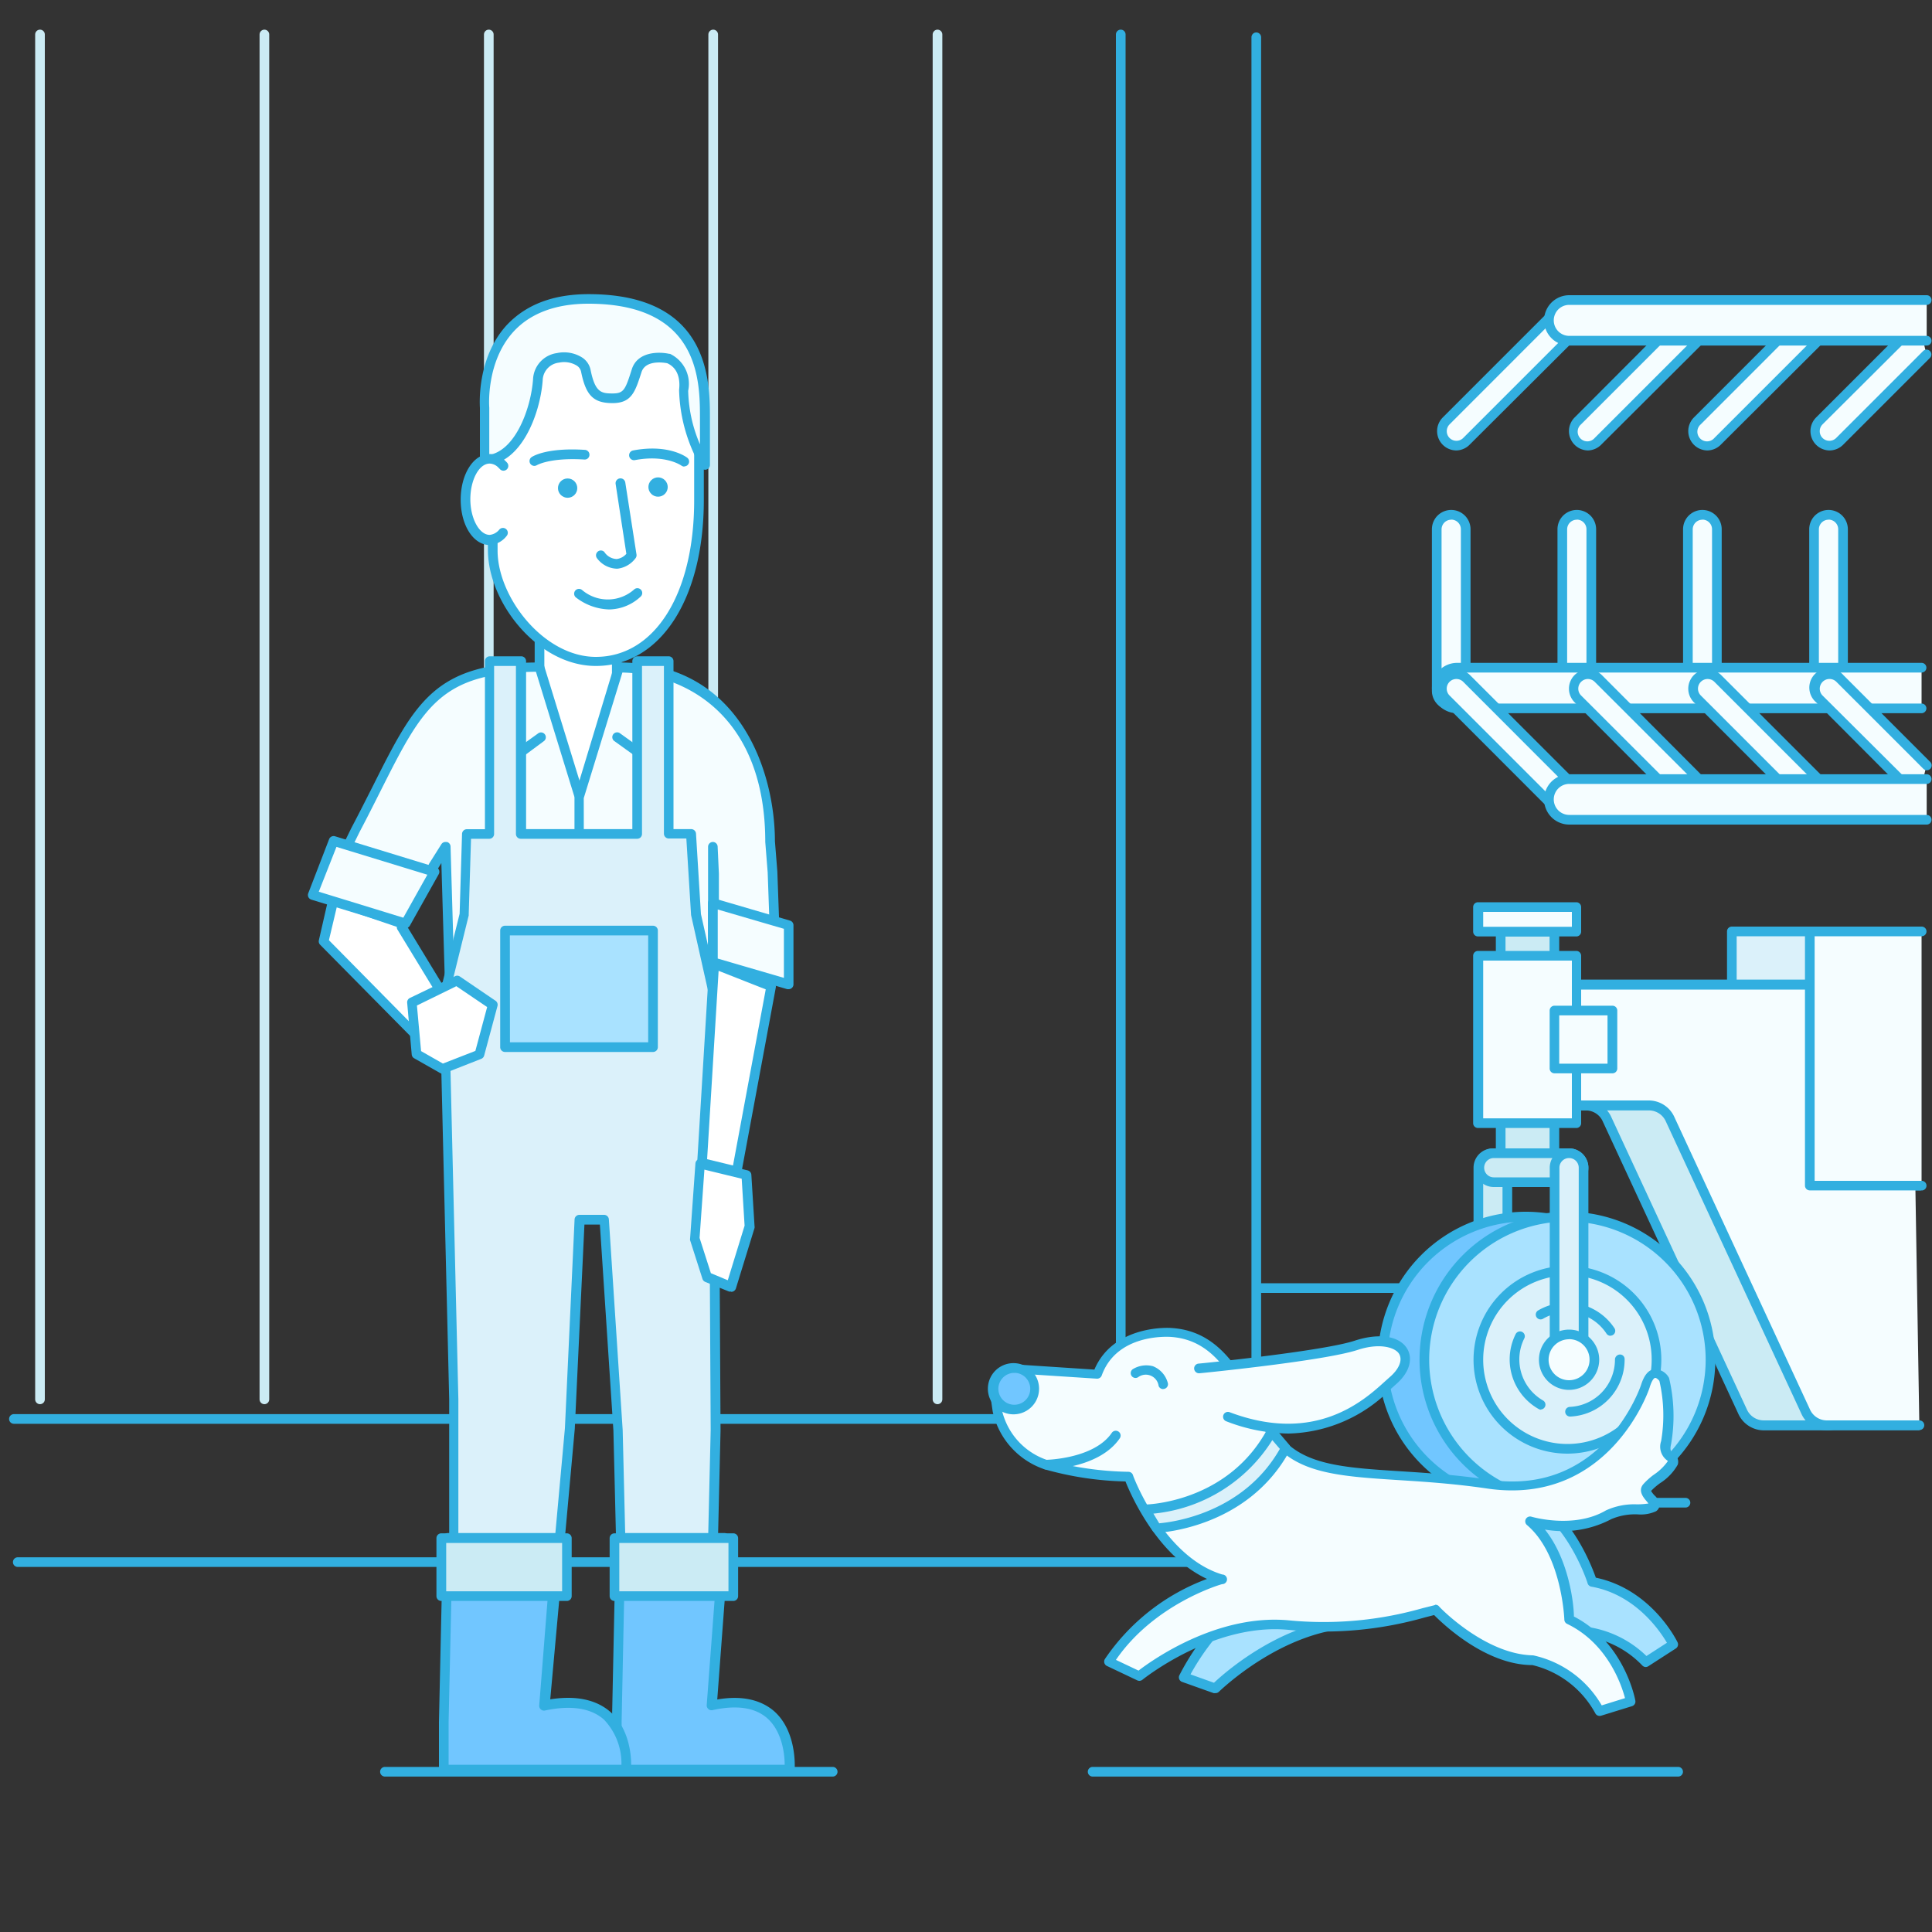 <svg id="Layer_1" data-name="Layer 1" xmlns="http://www.w3.org/2000/svg" viewBox="0 0 200 200"><rect x="0" y="0" width="200" height="200" fill="#333333" stroke="none"/><defs><style>.cls-1{fill:#dbf1fa;}.cls-2{fill:#32afe0;}.cls-3{fill:#cbebf4;}.cls-4{fill:none;stroke:#cbebf4;stroke-linecap:round;stroke-linejoin:round;}.cls-5{fill:#f5fdff;}.cls-6{fill:#fff;}.cls-7{fill:#a9e2ff;}.cls-8{fill:#71c6ff;}</style></defs><title>200</title><polyline class="cls-1" points="198.72 122.73 179.28 122.73 179.28 96.42 198.72 96.42"/><path class="cls-2" d="M198.72,123.23H179.28a.5.5,0,0,1-.5-.5V96.42a.5.5,0,0,1,.5-.5h19.44a.5.5,0,0,1,0,1H179.78v25.32h18.94a.5.5,0,0,1,0,1Z"/><rect class="cls-3" x="155.35" y="96.44" width="5.56" height="22.94"/><path class="cls-2" d="M160.91,119.88h-5.56a.5.5,0,0,1-.5-.5V96.44a.5.5,0,0,1,.5-.5h5.56a.5.5,0,0,1,.5.5v22.94A.5.5,0,0,1,160.91,119.88Zm-5.06-1h4.56V96.94h-4.56Z"/><path class="cls-3" d="M154.9,104.36V112a2.42,2.42,0,0,0,2.42,2.42h6.83a2.42,2.42,0,0,1,2.22,1.46l14,30.2a2.42,2.42,0,0,0,2.22,1.46h6.58a2.42,2.42,0,0,0,2.42-2.42l-1-30.71V104.36a2.42,2.42,0,0,0-2.42-2.42H157.32A2.42,2.42,0,0,0,154.9,104.36Z"/><path class="cls-2" d="M189.19,148.07h-6.58a2.91,2.91,0,0,1-2.68-1.76l-14-30.19a1.92,1.92,0,0,0-1.77-1.17h-6.83A2.92,2.92,0,0,1,154.4,112v-7.67a2.92,2.92,0,0,1,2.92-2.92h30.88a2.92,2.92,0,0,1,2.92,2.92v10.09l1,30.69A2.92,2.92,0,0,1,189.19,148.07Zm-31.88-45.63a1.92,1.92,0,0,0-1.92,1.92V112a1.92,1.92,0,0,0,1.92,1.92h6.83a2.91,2.91,0,0,1,2.68,1.76l14,30.19a1.92,1.92,0,0,0,1.77,1.17h6.58a1.92,1.92,0,0,0,1.92-1.92l-1-30.69v-10.1a1.92,1.92,0,0,0-1.92-1.92Z"/><path class="cls-2" d="M130.05,162.21H1.84a.5.5,0,0,1,0-1H129.55V3.86a.5.5,0,0,1,1,0V161.71A.5.5,0,0,1,130.05,162.21Z"/><path class="cls-2" d="M116,147.39H1.44a.5.5,0,0,1,0-1H115.52V3.57a.5.5,0,1,1,1,0V146.89A.5.5,0,0,1,116,147.39Z"/><path class="cls-2" d="M86.2,183.91H39.85a.5.5,0,0,1,0-1H86.2a.5.5,0,0,1,0,1Z"/><path class="cls-2" d="M173.72,183.91H113.11a.5.5,0,1,1,0-1h60.61a.5.5,0,0,1,0,1Z"/><path class="cls-2" d="M174.47,156.06H146.15a.5.5,0,1,1,0-1h28.33a.5.5,0,0,1,0,1Z"/><line class="cls-4" x1="97.05" y1="3.57" x2="97.05" y2="144.86"/><line class="cls-4" x1="73.83" y1="3.57" x2="73.83" y2="144.86"/><line class="cls-4" x1="50.6" y1="3.57" x2="50.6" y2="144.86"/><line class="cls-4" x1="27.37" y1="3.57" x2="27.37" y2="144.86"/><line class="cls-4" x1="4.14" y1="3.57" x2="4.14" y2="144.86"/><path class="cls-5" d="M197.93,101.94H163.84a2.42,2.42,0,0,0-2.42,2.42V112a2.42,2.42,0,0,0,2.42,2.42h6.83a2.42,2.42,0,0,1,2.22,1.46l14,30.2a2.42,2.42,0,0,0,2.22,1.46h9.58"/><path class="cls-2" d="M198.72,148.07h-9.58a2.91,2.91,0,0,1-2.68-1.76l-14-30.19a1.92,1.92,0,0,0-1.77-1.17h-6.83a2.92,2.92,0,0,1-2.92-2.92v-7.67a2.92,2.92,0,0,1,2.92-2.92h34.08a.5.5,0,0,1,0,1H163.84a1.92,1.92,0,0,0-1.92,1.92V112a1.92,1.92,0,0,0,1.92,1.92h6.83a2.91,2.91,0,0,1,2.68,1.76l14,30.19a1.92,1.92,0,0,0,1.77,1.17h9.58a.5.5,0,0,1,0,1Z"/><rect class="cls-5" x="153.04" y="98.94" width="10.18" height="17.33"/><path class="cls-2" d="M163.22,116.77H153a.5.5,0,0,1-.5-.5V98.94a.5.5,0,0,1,.5-.5h10.18a.5.5,0,0,1,.5.5v17.33A.5.5,0,0,1,163.22,116.77Zm-9.68-1h9.18V99.44h-9.18Z"/><rect class="cls-5" x="160.91" y="104.6" width="6.01" height="6.01"/><path class="cls-2" d="M166.92,111.11h-6a.5.5,0,0,1-.5-.5v-6a.5.5,0,0,1,.5-.5h6a.5.5,0,0,1,.5.5v6A.5.5,0,0,1,166.92,111.11Zm-5.51-1h5v-5h-5Z"/><rect class="cls-5" x="153.04" y="93.9" width="10.18" height="2.54"/><path class="cls-2" d="M163.22,96.94H153a.5.5,0,0,1-.5-.5V93.9a.5.5,0,0,1,.5-.5h10.18a.5.5,0,0,1,.5.5v2.54A.5.5,0,0,1,163.22,96.94Zm-9.68-1h9.18V94.4h-9.18Z"/><polyline class="cls-5" points="198.92 122.73 187.35 122.73 187.35 96.42 198.92 96.42"/><path class="cls-2" d="M198.92,123.23H187.35a.5.5,0,0,1-.5-.5V96.42a.5.5,0,0,1,.5-.5h11.58a.5.5,0,0,1,0,1H187.85v25.32h11.08a.5.5,0,0,1,0,1Z"/><rect class="cls-5" x="148.74" y="53.29" width="2.99" height="19.71" rx="1.5" ry="1.5"/><path class="cls-2" d="M150.23,73.51a2,2,0,0,1-2-2V54.79a2,2,0,0,1,4,0V71.51A2,2,0,0,1,150.23,73.51Zm0-19.71a1,1,0,0,0-1,1V71.51a1,1,0,1,0,2,0V54.79A1,1,0,0,0,150.23,53.79Z"/><rect class="cls-5" x="161.74" y="53.29" width="2.99" height="19.71" rx="1.5" ry="1.5"/><path class="cls-2" d="M163.23,73.51a2,2,0,0,1-2-2V54.79a2,2,0,0,1,4,0V71.51A2,2,0,0,1,163.23,73.51Zm0-19.71a1,1,0,0,0-1,1V71.51a1,1,0,1,0,2,0V54.79A1,1,0,0,0,163.23,53.79Z"/><rect class="cls-5" x="174.74" y="53.29" width="2.99" height="19.71" rx="1.5" ry="1.5"/><path class="cls-2" d="M176.23,73.51a2,2,0,0,1-2-2V54.79a2,2,0,0,1,4,0V71.51A2,2,0,0,1,176.23,73.51Zm0-19.71a1,1,0,0,0-1,1V71.51a1,1,0,1,0,2,0V54.79A1,1,0,0,0,176.23,53.79Z"/><rect class="cls-5" x="187.79" y="53.29" width="2.99" height="19.71" rx="1.5" ry="1.5"/><path class="cls-2" d="M189.29,73.51a2,2,0,0,1-2-2V54.79a2,2,0,0,1,4,0V71.51A2,2,0,0,1,189.29,73.51Zm0-19.71a1,1,0,0,0-1,1V71.51a1,1,0,1,0,2,0V54.79A1,1,0,0,0,189.29,53.79Z"/><path class="cls-5" d="M198.92,73.33H150.84a2.11,2.11,0,0,1-2.1-2.1h0a2.11,2.11,0,0,1,2.1-2.1h48.08"/><path class="cls-2" d="M198.92,73.83H150.84a2.6,2.6,0,0,1,0-5.21h48.08a.5.5,0,0,1,0,1H150.84a1.6,1.6,0,0,0,0,3.21h48.08a.5.5,0,0,1,0,1Z"/><path class="cls-2" d="M146.33,133.84H130.59a.5.5,0,0,1,0-1h15.74a.5.5,0,0,1,0,1Z"/><rect class="cls-5" x="155.18" y="67.34" width="2.99" height="19.71" rx="1.5" ry="1.5" transform="translate(-8.7 133.4) rotate(-45)"/><path class="cls-2" d="M162.58,85.11a2,2,0,0,1-1.41-.58L149.35,72.7a2,2,0,0,1,0-2.82,2,2,0,0,1,2.82,0L164,81.7a2,2,0,0,1,0,2.82h0A2,2,0,0,1,162.58,85.11Zm1.06-.94h0ZM150.76,70.29a1,1,0,0,0-.71,1.7l11.82,11.82a1,1,0,0,0,1.41,0h0a1,1,0,0,0,0-1.41L151.47,70.58A1,1,0,0,0,150.76,70.29Z"/><rect class="cls-5" x="168.79" y="67.34" width="2.99" height="19.71" rx="1.5" ry="1.5" transform="translate(-4.71 143.02) rotate(-45)"/><path class="cls-2" d="M176.2,85.11a2,2,0,0,1-1.41-.58L163,72.7a2,2,0,0,1,0-2.82,2,2,0,0,1,2.82,0L177.61,81.7a2,2,0,0,1,0,2.82h0A2,2,0,0,1,176.2,85.11Zm1.06-.94h0ZM164.38,70.29a1,1,0,0,0-.71,1.7L175.5,83.81a1,1,0,0,0,1.41,0h0a1,1,0,0,0,0-1.41L165.08,70.58A1,1,0,0,0,164.38,70.29Z"/><rect class="cls-5" x="181.18" y="67.34" width="2.99" height="19.71" rx="1.5" ry="1.5" transform="translate(-1.08 151.78) rotate(-45)"/><path class="cls-2" d="M188.58,85.11a2,2,0,0,1-1.41-.58L175.35,72.7a2,2,0,0,1,0-2.82,2,2,0,0,1,2.82,0L190,81.7a2,2,0,0,1,0,2.82h0A2,2,0,0,1,188.58,85.11Zm1.06-.94h0ZM176.76,70.29a1,1,0,0,0-.7,1.7l11.82,11.82a1,1,0,1,0,1.41-1.41L177.47,70.58A1,1,0,0,0,176.76,70.29Z"/><path class="cls-5" d="M198.61,82.64,188.31,72.35a1.5,1.5,0,0,1,0-2.12h0a1.5,1.5,0,0,1,2.12,0l9,9"/><path class="cls-2" d="M198.61,83.14a.5.5,0,0,1-.35-.15L188,72.7a2,2,0,1,1,2.82-2.82l9,9a.5.5,0,1,1-.71.71l-9-9A1,1,0,0,0,188.67,72L199,82.28a.5.5,0,0,1-.35.85Z"/><path class="cls-5" d="M199.45,84.86h-37a2.11,2.11,0,0,1-2.1-2.1h0a2.11,2.11,0,0,1,2.1-2.1h37"/><path class="cls-2" d="M199.45,85.36h-37a2.6,2.6,0,0,1,0-5.21h37a.5.5,0,0,1,0,1h-37a1.6,1.6,0,0,0,0,3.21h37a.5.5,0,0,1,0,1Z"/><rect class="cls-5" x="155.18" y="28.87" width="2.99" height="19.71" rx="1.5" ry="1.5" transform="translate(73.27 -99.44) rotate(45)"/><path class="cls-2" d="M150.76,46.63a2,2,0,0,1-1.41-3.41L161.17,31.4a2,2,0,0,1,2.82,0,2,2,0,0,1,0,2.82L152.17,46A2,2,0,0,1,150.76,46.63Zm11.82-14.81a1,1,0,0,0-.71.29L150.06,43.93a1,1,0,0,0,0,1.41,1,1,0,0,0,1.41,0l11.82-11.82a1,1,0,0,0-.7-1.7Z"/><rect class="cls-5" x="168.79" y="28.87" width="2.99" height="19.71" rx="1.5" ry="1.5" transform="translate(77.26 -109.07) rotate(45)"/><path class="cls-2" d="M164.38,46.63A2,2,0,0,1,163,43.22L174.79,31.4a2,2,0,0,1,2.82,0,2,2,0,0,1,0,2.82L165.79,46A2,2,0,0,1,164.38,46.63ZM176.2,31.82a1,1,0,0,0-.71.29L163.67,43.93a1,1,0,1,0,1.41,1.41l11.82-11.82a1,1,0,0,0-.7-1.7Z"/><rect class="cls-5" x="181.18" y="28.87" width="2.99" height="19.71" rx="1.5" ry="1.5" transform="translate(80.89 -117.83) rotate(45)"/><path class="cls-2" d="M176.76,46.63a2,2,0,0,1-1.41-3.41L187.17,31.4a2,2,0,0,1,2.82,0h0a2,2,0,0,1,0,2.82L178.17,46A2,2,0,0,1,176.76,46.63Zm11.82-14.81a1,1,0,0,0-.71.29L176.06,43.93a1,1,0,1,0,1.41,1.41l11.82-11.82a1,1,0,0,0,0-1.41h0A1,1,0,0,0,188.58,31.82Z"/><path class="cls-5" d="M198.61,33.29,188.31,43.58a1.5,1.5,0,0,0,0,2.12h0a1.5,1.5,0,0,0,2.12,0l9-9"/><path class="cls-2" d="M189.37,46.63A2,2,0,0,1,188,43.22l10.29-10.29a.5.5,0,0,1,.71.71L188.67,43.93a1,1,0,0,0,0,1.41,1,1,0,0,0,1.41,0l9-9a.5.5,0,1,1,.71.71l-9,9A2,2,0,0,1,189.37,46.63Z"/><path class="cls-5" d="M199.45,31.06h-37a2.11,2.11,0,0,0-2.1,2.1h0a2.11,2.11,0,0,0,2.1,2.1h37"/><path class="cls-2" d="M199.45,35.77h-37a2.6,2.6,0,0,1,0-5.21h37a.5.5,0,0,1,0,1h-37a1.6,1.6,0,0,0,0,3.21h37a.5.5,0,0,1,0,1Z"/><rect class="cls-3" x="153.04" y="119.38" width="3" height="22.9" rx="1.5" ry="1.5"/><path class="cls-2" d="M154.54,142.78a2,2,0,0,1-2-2v-19.9a2,2,0,0,1,4,0v19.9A2,2,0,0,1,154.54,142.78Zm0-22.9a1,1,0,0,0-1,1v19.9a1,1,0,0,0,2,0v-19.9A1,1,0,0,0,154.54,119.88Z"/><polygon class="cls-6" points="70.24 119.22 49.63 119.22 49.63 72.73 59.85 70.69 70.24 72.73 70.24 119.22"/><path class="cls-2" d="M70.24,119.72H49.63a.5.5,0,0,1-.5-.5V72.73a.5.5,0,0,1,.4-.49l10.22-2a.5.5,0,0,1,.19,0l10.38,2a.5.5,0,0,1,.4.49v46.49A.5.5,0,0,1,70.24,119.72Zm-20.11-1H69.74V73.14L59.85,71.2l-9.72,1.94Z"/><path class="cls-6" d="M63.85,76.78s-.45,8.58-4,8.58-4-8.58-4-8.58V65.14h8Z"/><path class="cls-2" d="M59.85,85.86c-3.91,0-4.45-8.12-4.5-9.05V65.14a.5.5,0,0,1,.5-.5h8a.5.5,0,0,1,.5.5V76.8C64.3,77.73,63.76,85.86,59.85,85.86Zm-3.5-20.21V76.78c.12,2.23,1,8.08,3.5,8.08s3.37-5.83,3.5-8.09V65.64Zm7.49,11.14h0Z"/><path class="cls-6" d="M61.68,68.44h0c6.05,0,10.68-6.08,10.68-16.69V41.52c0-5.58-4.32-10.14-9.6-10.14H60.6c-5.28,0-9.6,4.56-9.6,10.14V57C51,62,55.91,68.44,61.68,68.44Z"/><path class="cls-2" d="M61.68,68.94c-6,0-11.17-6.58-11.17-12V41.52A10.39,10.39,0,0,1,60.6,30.88h2.16a10.39,10.39,0,0,1,10.1,10.64V51.75C72.86,62,68.37,68.94,61.68,68.94ZM60.6,31.88a9.39,9.39,0,0,0-9.09,9.64V57c0,4.83,4.79,11,10.17,11,6.09,0,10.18-6.51,10.18-16.19V41.52a9.39,9.39,0,0,0-9.1-9.64Z"/><circle class="cls-2" cx="68.12" cy="50.41" r="1" transform="translate(-15.69 62.94) rotate(-45)"/><circle class="cls-2" cx="58.76" cy="50.53" r="1"/><path class="cls-2" d="M63.06,63.09a5.88,5.88,0,0,1-3.45-1.25.5.5,0,0,1,.65-.76A4.11,4.11,0,0,0,65.67,61a.5.5,0,0,1,.66.75A4.86,4.86,0,0,1,63.06,63.09Z"/><path class="cls-2" d="M63.81,58.87a2.66,2.66,0,0,1-2-1.07.5.5,0,0,1,.75-.66,1.59,1.59,0,0,0,1.28.73,1.57,1.57,0,0,0,1-.54L63.73,50.1a.5.5,0,1,1,1-.15l1.16,7.45a.5.5,0,0,1-.08.36,2.73,2.73,0,0,1-1.88,1.11Z"/><path class="cls-5" d="M55.85,69.08,60,82.46v33.27l-13,1.05-.86-29.12-1.24,2L42,95.47l-8.5-3.07,1-1.74,2.33-4.75C43,74.21,43.73,69.08,55.85,69.08Z"/><path class="cls-2" d="M47,117.29a.5.5,0,0,1-.5-.49l-.81-27.46-.36.59L42.45,95.7a.5.5,0,0,1-.62.25l-8.5-3.07a.5.5,0,0,1-.27-.71l1-1.74,2.32-4.73c.81-1.54,1.52-2.95,2.18-4.25C43,72.61,45,68.58,55.85,68.58a.5.5,0,0,1,.48.35l4.12,13.38a.5.5,0,0,1,0,.15v33.27a.5.5,0,0,1-.46.5l-13,1.05Zm-.86-30.13.13,0a.5.5,0,0,1,.37.47l.84,28.6,12-1V82.54l-4-13c-9.91.09-11.74,3.71-16.07,12.31-.66,1.31-1.37,2.73-2.18,4.26l-2.33,4.74-.69,1.25,7.53,2.72,2.68-5.41,1.26-2A.5.5,0,0,1,46.12,87.16Z"/><path class="cls-5" d="M64.06,69.08,60,82.55v33.18H73.8V87.66l.13,2.81v9.34l6.44,1.54L80,90.25l-.25-3.17C79.72,79.8,76.19,69.08,64.06,69.08Z"/><path class="cls-2" d="M73.8,116.23H60a.5.5,0,0,1-.5-.5V82.55a.49.49,0,0,1,0-.15l4.08-13.47a.5.5,0,0,1,.48-.35c12.76,0,16.16,11.63,16.16,18.5l.25,3.13.4,11.12a.5.5,0,0,1-.18.4.5.5,0,0,1-.43.1l-6-1.42v15.32A.5.5,0,0,1,73.8,116.23Zm-13.32-1H73.3V87.66a.5.5,0,0,1,.49-.5h0a.5.5,0,0,1,.5.48l.13,2.81v9l5.42,1.3-.37-10.44-.25-3.15c0-12.73-7.88-17.38-14.79-17.54l-4,13Z"/><path class="cls-2" d="M52.94,79a.5.5,0,0,1-.5-.46L51.79,71a.5.5,0,1,1,1-.09l.58,6.69,2.38-1.71a.5.5,0,0,1,.58.81L53.23,79A.5.5,0,0,1,52.94,79Z"/><path class="cls-2" d="M66.94,79a.5.5,0,0,1-.29-.09l-3.09-2.22a.5.5,0,0,1,.58-.81l2.38,1.71.58-6.69a.5.5,0,1,1,1,.09l-.66,7.57a.5.5,0,0,1-.5.46Z"/><path class="cls-5" d="M69.17,37.1s-2.68-.62-3.28,1.24c-.68,2.1-1,2.87-2.49,2.87s-2.27-.4-2.77-2.87C60.42,37.27,59,36.78,57.76,37a2.39,2.39,0,0,0-2.08,2.28c-.24,3.25-2.1,8.32-5.53,8.32v-5.4s-1-11.29,10.75-11.29S73,38.89,73,43.32v4.8a16.4,16.4,0,0,1-2.21-7.76S71.19,38,69.17,37.1Z"/><path class="cls-2" d="M73,48.63a.5.5,0,0,1-.42-.24,16.75,16.75,0,0,1-2.28-8c0-.17.34-2.08-1.23-2.79-.31-.06-2.24-.38-2.66.92-.65,2-1,3.21-3,3.21s-2.77-.82-3.26-3.27a1,1,0,0,0-.47-.63,2.52,2.52,0,0,0-1.81-.29,1.89,1.89,0,0,0-1.69,1.82c-.27,3.65-2.33,8.78-6,8.78a.5.5,0,0,1-.5-.5v-5.4c0-.17-.4-5.12,2.78-8.59,2-2.12,4.8-3.2,8.47-3.2,12.56,0,12.56,9,12.56,12.88v4.8a.5.5,0,0,1-.36.48ZM60.9,31.44c-3.38,0-6,1-7.73,2.88-2.89,3.15-2.53,7.82-2.52,7.87v4.9c2.72-.48,4.31-4.82,4.53-7.81a2.87,2.87,0,0,1,2.48-2.73,3.52,3.52,0,0,1,2.57.44,2,2,0,0,1,.9,1.27c.47,2.36,1.11,2.47,2.28,2.47s1.32-.38,2-2.52c.59-1.82,2.79-1.82,3.87-1.58l.08,0a3.44,3.44,0,0,1,1.88,3.82A14.8,14.8,0,0,0,72.46,46V43.32C72.46,39.47,72.46,31.44,60.9,31.44Z"/><polygon class="cls-5" points="81.64 101.9 73.8 99.6 73.8 93.48 81.64 95.77 81.64 101.9"/><path class="cls-2" d="M81.64,102.4l-.14,0-7.85-2.3a.5.5,0,0,1-.36-.48V93.48a.5.5,0,0,1,.64-.48l7.85,2.3a.5.5,0,0,1,.36.48v6.12a.5.5,0,0,1-.5.5ZM74.3,99.23l6.85,2V96.15l-6.85-2Z"/><polygon class="cls-6" points="41.63 95.58 41.58 95.95 45.93 103.09 43.75 107.83 33.5 97.45 34.53 93.15 41.63 95.58"/><path class="cls-2" d="M43.75,108.33a.5.5,0,0,1-.36-.15L33.14,97.8a.5.5,0,0,1-.13-.47L34,93a.5.5,0,0,1,.65-.36l7.1,2.43a.5.5,0,0,1,.33.53l0,.2,4.26,7a.5.5,0,0,1,0,.47L44.2,108a.5.5,0,0,1-.37.28Zm-9.7-11L43.59,107l1.77-3.85-4.21-6.91a.49.49,0,0,1-.07-.29l-6.2-2.12Z"/><path class="cls-2" d="M70.85,48.3a.5.5,0,0,1-.31-.1s-1.62-1.17-4.81-.57a.5.5,0,0,1-.19-1c3.7-.7,5.54.7,5.61.76a.5.5,0,0,1-.31.89Z"/><path class="cls-2" d="M55.31,48.23a.5.5,0,0,1-.28-.91c.15-.1,1.59-1,5.52-.75a.5.5,0,0,1,.47.53.49.49,0,0,1-.53.47c-3.58-.22-4.89.58-4.91.58A.5.5,0,0,1,55.31,48.23Z"/><polygon class="cls-1" points="73.86 102.65 72.07 94.65 71.56 86.33 69.23 86.33 69.23 68.44 65.97 68.44 65.97 86.33 53.91 86.33 53.91 68.44 50.65 68.44 50.65 86.33 48.28 86.33 48.02 94.65 45.93 103.09 46.98 144.86 46.98 178.28 56.4 176.54 59 147.9 60.02 126.27 62.57 126.27 64 148.09 64.69 176.54 73.43 176.54 74.11 148.09 73.86 102.65"/><path class="cls-2" d="M47,178.78a.5.5,0,0,1-.5-.5V144.86l-1-41.75a.51.51,0,0,1,0-.13l2.08-8.39.25-8.27a.5.5,0,0,1,.5-.48h1.87V68.44a.5.5,0,0,1,.5-.5h3.26a.5.5,0,0,1,.5.5V85.83H65.46V68.44a.5.5,0,0,1,.5-.5h3.26a.5.5,0,0,1,.5.5V85.83h1.83a.5.5,0,0,1,.5.47l.51,8.32,1.78,7.92a.48.48,0,0,1,0,.11l.25,45.44-.67,28.47a.5.5,0,0,1-.5.49H64.69a.5.5,0,0,1-.5-.49L63.5,148.1l-1.4-21.33H60.5l-1,21.15-2.6,28.67a.5.5,0,0,1-.41.45l-9.42,1.74Zm-.55-75.63,1,41.7v32.83l8.46-1.56,2.57-28.27,1-21.61a.5.5,0,0,1,.5-.48h2.55a.5.5,0,0,1,.5.47l1.43,21.82.68,28h7.77l.66-28-.25-45.37-1.78-7.95-.49-7.93H69.23a.5.5,0,0,1-.5-.5V68.94H66.46V86.33a.5.5,0,0,1-.5.5H53.91a.5.5,0,0,1-.5-.5V68.94H51.15V86.33a.5.5,0,0,1-.5.5H48.76l-.24,7.83a.48.48,0,0,1,0,.11Z"/><rect class="cls-7" x="52.28" y="96.33" width="15.31" height="12.08"/><path class="cls-2" d="M67.6,108.9H52.28a.5.5,0,0,1-.5-.5V96.33a.5.5,0,0,1,.5-.5H67.6a.5.5,0,0,1,.5.5V108.4A.5.5,0,0,1,67.6,108.9Zm-14.81-1H67.1V96.83H52.78Z"/><polygon class="cls-6" points="79.83 102.13 76.28 121.29 72.67 120.42 73.92 99.81 79.83 102.13"/><path class="cls-2" d="M76.27,121.79h-.12l-3.6-.87a.5.5,0,0,1-.38-.52l1.25-20.61a.5.5,0,0,1,.68-.44L80,101.67a.5.5,0,0,1,.31.56l-3.56,19.15a.5.5,0,0,1-.49.41ZM73.2,120l2.68.65,3.39-18.23-4.88-1.92Z"/><polygon class="cls-6" points="72.46 120.45 71.91 128.21 73.19 132.17 75.66 133.2 77.58 126.94 77.25 121.62 72.46 120.45"/><path class="cls-2" d="M75.66,133.7a.5.5,0,0,1-.19,0l-2.47-1a.5.5,0,0,1-.28-.31l-1.28-4a.52.52,0,0,1,0-.19l.55-7.76a.5.5,0,0,1,.62-.45l4.79,1.17a.5.5,0,0,1,.38.46l.33,5.32a.5.5,0,0,1,0,.18l-1.93,6.26a.5.5,0,0,1-.48.35Zm-2.07-1.9,1.75.73,1.74-5.65-.3-4.86-3.86-.94-.5,7.07Z"/><path class="cls-8" d="M64.25,159.2H75l-1.3,17.35c8.74-1.94,8.06,6.65,8.06,6.65H63.85v-4.91h0Z"/><path class="cls-2" d="M81.72,183.69H63.85a.5.5,0,0,1-.5-.5v-4.84a.48.48,0,0,1,0-.08l.4-19.08a.5.5,0,0,1,.5-.49H75a.5.5,0,0,1,.5.54l-1.25,16.69c2.49-.43,4.45,0,5.85,1.18,2.45,2.13,2.17,6,2.16,6.13A.5.5,0,0,1,81.72,183.69Zm-17.37-1H81.23c0-1-.22-3.43-1.83-4.84-1.26-1.09-3.15-1.37-5.63-.82a.5.5,0,0,1-.61-.53l1.26-16.81H64.73l-.38,18.52a.48.48,0,0,1,0,.06Z"/><rect class="cls-3" x="63.61" y="159.2" width="12.3" height="6.04" transform="translate(139.52 324.43) rotate(-180)"/><path class="cls-2" d="M75.91,165.73H63.61a.5.5,0,0,1-.5-.5v-6a.5.5,0,0,1,.5-.5h12.3a.5.5,0,0,1,.5.5v6A.5.5,0,0,1,75.91,165.73Zm-11.8-1h11.3v-5H64.11Z"/><path class="cls-8" d="M46.36,159.2H57.68l-1.37,17.35c9.24-1.94,8.51,6.65,8.51,6.65H45.94v-4.91h0Z"/><path class="cls-2" d="M64.82,183.69H45.94a.5.5,0,0,1-.5-.5v-4.84a.41.41,0,0,1,0-.08l.42-19.08a.5.5,0,0,1,.5-.49H57.68a.5.5,0,0,1,.5.54l-1.32,16.69c2.72-.45,4.84,0,6.32,1.28,2.44,2.16,2.16,5.86,2.14,6A.5.5,0,0,1,64.82,183.69Zm-18.38-1H64.33A6.56,6.56,0,0,0,62.51,178c-1.34-1.18-3.4-1.5-6.09-.93a.49.49,0,0,1-.43-.11.5.5,0,0,1-.17-.42l1.33-16.81H46.85l-.41,18.52a.47.47,0,0,1,0,.06Z"/><rect class="cls-3" x="45.69" y="159.2" width="12.99" height="6.04" transform="translate(104.37 324.43) rotate(-180)"/><path class="cls-2" d="M58.68,165.73h-13a.5.5,0,0,1-.5-.5v-6a.5.5,0,0,1,.5-.5h13a.5.5,0,0,1,.5.5v6A.5.5,0,0,1,58.68,165.73Zm-12.49-1h12v-5h-12Z"/><polygon class="cls-5" points="32.38 92.64 41.99 95.58 44.98 90.24 34.53 87.03 32.38 92.64"/><path class="cls-2" d="M42,96.08l-.15,0-9.62-2.95a.5.5,0,0,1-.32-.66l2.16-5.6a.5.5,0,0,1,.61-.3l10.45,3.2a.5.5,0,0,1,.29.72l-3,5.35A.5.5,0,0,1,42,96.08Zm-9-3.77L41.75,95l2.49-4.45-9.41-2.88Z"/><path class="cls-6" d="M52.11,48.25,51.9,48a1.81,1.81,0,0,0-1.21-.5c-1.4,0-2.54,1.88-2.54,4.19s1.14,4.19,2.54,4.19a1.92,1.92,0,0,0,1.42-.72"/><path class="cls-2" d="M50.69,56.42c-1.7,0-3-2.06-3-4.69S49,47,50.69,47a2.31,2.31,0,0,1,1.54.63,3,3,0,0,1,.25.25.5.5,0,1,1-.75.66l-.17-.17a1.31,1.31,0,0,0-.87-.38c-1.1,0-2,1.69-2,3.69s.93,3.69,2,3.69a1.46,1.46,0,0,0,1-.55.5.5,0,0,1,.75.67A2.4,2.4,0,0,1,50.69,56.42Z"/><polygon class="cls-6" points="51.01 104.04 49.63 109.16 45.81 110.64 43.12 109.11 42.64 103.75 47.29 101.51 51.01 104.04"/><path class="cls-2" d="M45.81,111.15a.5.5,0,0,1-.25-.07l-2.69-1.53a.5.5,0,0,1-.25-.39l-.47-5.36a.5.5,0,0,1,.28-.49l4.65-2.24a.5.5,0,0,1,.5,0l3.72,2.53a.5.5,0,0,1,.2.54l-1.38,5.13a.5.5,0,0,1-.3.34L46,111.11A.49.49,0,0,1,45.81,111.15Zm-2.22-2.34,2.26,1.29,3.36-1.31,1.22-4.54-3.19-2.16-4.08,2Z"/><circle class="cls-8" cx="157.95" cy="140.76" r="14.81"/><path class="cls-2" d="M157.95,156.06a15.31,15.31,0,1,1,15.31-15.31A15.33,15.33,0,0,1,157.95,156.06Zm0-29.61a14.31,14.31,0,1,0,14.31,14.31A14.32,14.32,0,0,0,157.95,126.45Z"/><circle class="cls-7" cx="162.26" cy="140.76" r="14.81"/><path class="cls-2" d="M162.26,156.06a15.31,15.31,0,1,1,15.31-15.31A15.32,15.32,0,0,1,162.26,156.06Zm0-29.61a14.31,14.31,0,1,0,14.31,14.31A14.32,14.32,0,0,0,162.26,126.45Z"/><circle class="cls-1" cx="162.26" cy="140.76" r="9.22"/><path class="cls-2" d="M162.26,150.48a9.72,9.72,0,1,1,9.72-9.72A9.73,9.73,0,0,1,162.26,150.48Zm0-18.44a8.72,8.72,0,1,0,8.72,8.72A8.73,8.73,0,0,0,162.26,132Z"/><circle class="cls-1" cx="162.26" cy="140.76" r="5.39"/><path class="cls-2" d="M162.53,146.64a.5.5,0,0,1,0-1,4.89,4.89,0,0,0,4.65-4.89.53.53,0,0,1,.5-.53.47.47,0,0,1,.5.47v.06a5.89,5.89,0,0,1-5.6,5.89Zm-3-.71a.5.5,0,0,1-.25-.07,5.91,5.91,0,0,1-3-5.12,5.84,5.84,0,0,1,.64-2.67.5.5,0,0,1,.89.45,4.84,4.84,0,0,0-.53,2.21,4.91,4.91,0,0,0,2.46,4.25.5.5,0,0,1-.25.93Zm7.19-7.65a.5.5,0,0,1-.42-.23,4.89,4.89,0,0,0-6.57-1.53.5.5,0,0,1-.51-.86,5.9,5.9,0,0,1,7.91,1.84.5.5,0,0,1-.42.77Z"/><rect class="cls-3" x="157.03" y="115.49" width="3" height="10.79" rx="1.5" ry="1.5" transform="translate(37.65 279.42) rotate(-90)"/><path class="cls-2" d="M162.43,122.88h-7.79a2,2,0,0,1,0-4h7.79a2,2,0,0,1,0,4Zm-7.79-3a1,1,0,0,0,0,2h7.79a1,1,0,0,0,0-2Z"/><rect class="cls-1" x="160.93" y="119.38" width="3" height="22.9" rx="1.5" ry="1.5"/><path class="cls-2" d="M162.43,142.78a2,2,0,0,1-2-2v-19.9a2,2,0,0,1,4,0v19.9A2,2,0,0,1,162.43,142.78Zm0-22.9a1,1,0,0,0-1,1v19.9a1,1,0,0,0,2,0v-19.9A1,1,0,0,0,162.43,119.88Z"/><circle class="cls-5" cx="162.43" cy="140.76" r="2.62"/><path class="cls-2" d="M162.43,143.88a3.12,3.12,0,1,1,3.12-3.12A3.13,3.13,0,0,1,162.43,143.88Zm0-5.24a2.12,2.12,0,1,0,2.12,2.12A2.12,2.12,0,0,0,162.43,138.63Z"/><path class="cls-7" d="M164.84,163.76s-2.06-6.61-6.61-8.71l-7,11.43s6.07,3.72,11.14,2.35a10.5,10.5,0,0,1,8,3.25l2.85-1.84S170.6,164.8,164.84,163.76Z"/><path class="cls-2" d="M170.37,172.57a.5.5,0,0,1-.36-.16,10,10,0,0,0-7.62-3.09c-5.14,1.4-11.2-2.26-11.45-2.42a.5.5,0,0,1-.17-.69l7-11.43a.5.5,0,0,1,.64-.19c4.2,1.94,6.32,7.4,6.79,8.73,5.74,1.2,8.35,6.46,8.46,6.69a.5.5,0,0,1-.18.64l-2.85,1.84A.51.51,0,0,1,170.37,172.57Zm-7.52-4.26a11,11,0,0,1,7.59,3.12l2.12-1.37c-.72-1.23-3.26-5-7.82-5.81a.5.5,0,0,1-.39-.34c0-.06-1.93-6-5.95-8.21l-6.51,10.6c1.45.79,6.27,3.14,10.31,2A6,6,0,0,1,162.85,168.31Z"/><path class="cls-7" d="M132,163.56a25,25,0,0,0-9.47,10l3.27,1.16s6.7-6.69,14.72-6.79Z"/><path class="cls-2" d="M125.8,175.27a.5.5,0,0,1-.17,0l-3.26-1.16a.5.5,0,0,1-.28-.69,25.28,25.28,0,0,1,9.68-10.27.49.49,0,0,1,.47,0l8.52,4.42a.5.5,0,0,1-.22.94c-7.72.1-14.31,6.58-14.38,6.64A.5.5,0,0,1,125.8,175.27Zm-2.56-1.94,2.43.87c1.16-1.09,6.46-5.75,13-6.59L132,164.13A25,25,0,0,0,123.24,173.33Z"/><path class="cls-5" d="M126.4,163.47s-7.53,2.08-11.61,8.53l3.14,1.49s7.36-6,15.38-5.29a40.07,40.07,0,0,0,15.32-1.57s4.86,5.2,10.11,5.24a10.5,10.5,0,0,1,6.87,5.27l3.24-1s-1.08-5.94-6.35-8.48c0,0-.22-6.92-4-10.16,0,0,4.54,1.39,8.1-.7,1.44-.85,3.93-.35,4.59-.8s-1.17-1.31-.61-2,2.32-1.64,2.68-2.59c.26-.68-1.09-.48-.71-2.1a16.79,16.79,0,0,0-.19-6.55s-1.17-1.73-1.94.67-5.23,11.82-16.3,10.18-18.57,0-22.1-5-5.07-10.43-10.79-10.75c0,0-5.84-.43-7.55,4.34l-8-.52c-1-.07-2.69.61-2.76,1.63l.38,2.63a7.69,7.69,0,0,0,5,5.65,33.32,33.32,0,0,0,8.55,1.24S120,161.52,126.4,163.47Z"/><path class="cls-2" d="M165.59,177.63a.5.5,0,0,1-.44-.26,10.09,10.09,0,0,0-6.51-5c-4.78,0-9.18-4.17-10.18-5.18l-.94.24a38.21,38.21,0,0,1-14.26,1.28c-7.72-.68-14.94,5.13-15,5.18a.5.5,0,0,1-.53.06l-3.14-1.49a.5.5,0,0,1-.21-.72,22,22,0,0,1,10.57-8.29c-5.09-2.37-7.84-8.58-8.44-10.09a33.28,33.28,0,0,1-8.38-1.26,8.14,8.14,0,0,1-5.37-6l-.38-2.63a.52.52,0,0,1,0-.1c.09-1.38,2-2.17,3.29-2.09l7.62.5c2-4.7,7.86-4.32,7.92-4.31,4.59.26,6.68,3.72,8.88,7.39.71,1.17,1.44,2.39,2.28,3.56,2.31,3.22,6.6,3.5,12.53,3.88,2.72.17,5.81.37,9.24.88,11.9,1.76,15.72-9.73,15.75-9.84.32-1,.76-1.52,1.36-1.61a1.72,1.72,0,0,1,1.47.81.5.5,0,0,1,.08.19,16.93,16.93,0,0,1,.19,6.76c-.16.66,0,.82.29,1a1,1,0,0,1,.4,1.13,5.41,5.41,0,0,1-1.82,1.91,6.58,6.58,0,0,0-.94.81,2.56,2.56,0,0,0,.36.47,1.44,1.44,0,0,1,.51,1.08.8.8,0,0,1-.37.56,3.81,3.81,0,0,1-1.86.32,6.27,6.27,0,0,0-2.76.49,10.74,10.74,0,0,1-6.87,1.08c2.51,3.14,3,7.79,3,9,5.21,2.69,6.32,8.46,6.36,8.71a.5.5,0,0,1-.34.57l-3.24,1Zm-17-11.51a.5.5,0,0,1,.37.16c0,.05,4.77,5,9.75,5.08a10.86,10.86,0,0,1,7.1,5.18l2.41-.75c-.36-1.37-1.81-5.68-6-7.69a.5.5,0,0,1-.28-.43c0-.07-.26-6.74-3.87-9.8a.5.5,0,0,1,.47-.86s4.38,1.3,7.7-.65a7,7,0,0,1,3.23-.63,8,8,0,0,0,1.18-.09l-.18-.22c-.32-.37-.93-1.07-.38-1.75a7,7,0,0,1,1.1-1,5.57,5.57,0,0,0,1.47-1.42l-.08-.07a1.76,1.76,0,0,1-.62-2,15.83,15.83,0,0,0-.18-6.23c-.14-.17-.32-.32-.44-.31s-.32.22-.55.92c0,.13-4.12,12.41-16.85,10.53-3.39-.5-6.45-.7-9.15-.87-6.21-.4-10.7-.68-13.28-4.29-.87-1.21-1.61-2.44-2.32-3.63-2.15-3.58-4-6.68-8.09-6.91-.23,0-5.49-.34-7.05,4a.51.51,0,0,1-.5.33l-8-.52c-.83-.05-2.12.52-2.22,1.12l.37,2.57a7.14,7.14,0,0,0,4.73,5.26,33.23,33.23,0,0,0,8.39,1.21.5.5,0,0,1,.46.33c0,.08,3.14,8.45,9.24,10.3a.5.5,0,0,1,0,1c-.07,0-7,2-11,7.84l2.34,1.11c1.38-1.06,8.08-5.86,15.48-5.21a37.34,37.34,0,0,0,13.92-1.25l1.24-.31Z"/><path class="cls-5" d="M124.14,141.67s12.85-1.27,16.27-2.4c4.58-1.5,6.63,1.23,3.76,3.7-1.85,1.59-7.14,7.44-17.06,3.7"/><path class="cls-2" d="M133.39,148.4a18.19,18.19,0,0,1-6.45-1.27.5.5,0,0,1,.35-.94c8.88,3.35,13.91-1.22,16.06-3.17l.49-.44c1-.85,1.37-1.78,1-2.42s-1.94-1.19-4.29-.42c-3.43,1.13-15.85,2.37-16.38,2.42a.51.51,0,0,1-.55-.45.5.5,0,0,1,.45-.55c.13,0,12.84-1.28,16.16-2.37,2.55-.84,4.7-.49,5.47.88.48.85.41,2.26-1.23,3.67l-.47.42A15.3,15.3,0,0,1,133.39,148.4Z"/><path class="cls-5" d="M117.53,142.16a1.85,1.85,0,0,1,2.88,1.14"/><path class="cls-2" d="M120.41,143.8a.5.5,0,0,1-.47-.33,1.34,1.34,0,0,0-2.14-.89.5.5,0,0,1-.54-.84,2.67,2.67,0,0,1,2.09-.31,2.57,2.57,0,0,1,1.53,1.69.5.5,0,0,1-.47.67Z"/><circle class="cls-8" cx="104.98" cy="143.77" r="2.15" transform="translate(-45.29 239.21) rotate(-86.28)"/><path class="cls-2" d="M105,146.41h-.17a2.65,2.65,0,1,1,.17,0Zm0-4.29a1.65,1.65,0,1,0,1.24.56,1.63,1.63,0,0,0-1.13-.56Z"/><path class="cls-2" d="M108.29,152.12a.5.5,0,0,1,0-1s4.95-.08,6.8-2.79a.5.5,0,0,1,.83.56c-2.15,3.15-7.4,3.23-7.62,3.23Z"/><path class="cls-1" d="M131.63,148.19c-4.33,8-13.09,8.06-13.09,8.06l1.19,1.94s9-.26,13.36-8.28Z"/><path class="cls-2" d="M119.74,158.69a.5.5,0,0,1-.43-.24l-1.19-1.94a.5.5,0,0,1,.42-.76c.08,0,8.53-.14,12.65-7.8a.5.5,0,0,1,.39-.26.5.5,0,0,1,.43.17l1.46,1.71a.5.5,0,0,1,.06.56c-4.41,8.19-13.69,8.54-13.78,8.55Zm-.34-2,.6,1c1.51-.13,8.73-1.09,12.49-7.7l-.78-.91A16.38,16.38,0,0,1,119.4,156.69Z"/></svg>